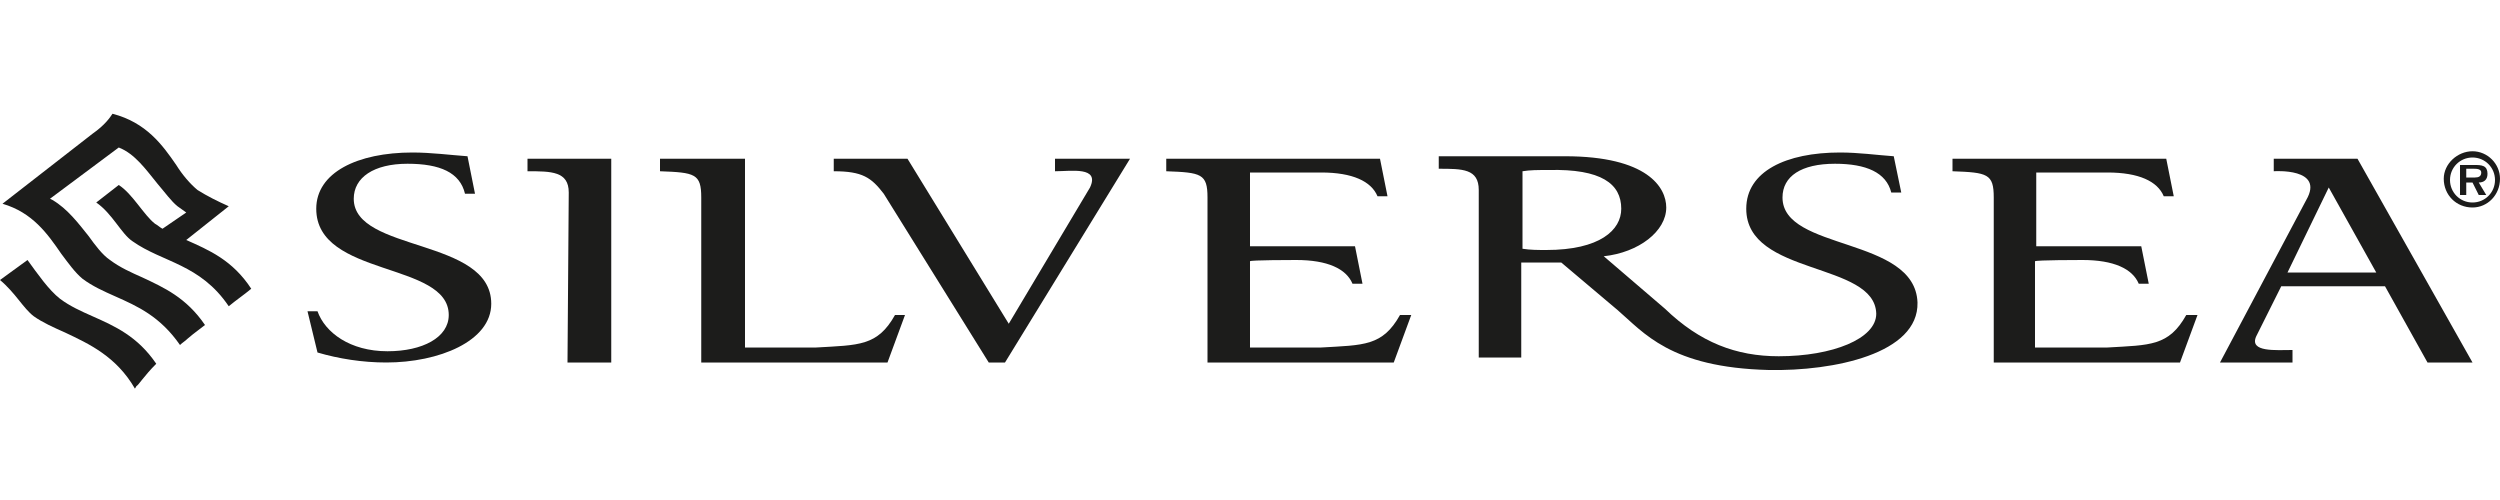 <svg xmlns="http://www.w3.org/2000/svg" xmlns:xlink="http://www.w3.org/1999/xlink" id="Ebene_1" viewBox="0 0 200 40" style="enable-background:new 0 0 200 40;"><style>.st0{fill-rule:evenodd;clip-rule:evenodd;fill:#1C1C1B;}</style><g><path class="st0" d="M16.4 26c-1.5-2.2-3.3-3-5-3.8-.9-.4-1.8-.8-2.6-1.4-.6-.4-1.2-1.2-1.7-1.9-.8-1-1.7-2.2-2.9-2.9l-.2-.1 5.5-4.1c1.3.5 2.2 1.8 3.1 2.9.6.7 1.1 1.4 1.6 1.8l.7.5L13 18.3c-.2-.1-.4-.3-.6-.4-.9-.7-1.8-2.4-2.9-3.1l-1.8 1.4c1.3.9 2 2.5 2.9 3.1 2.4 1.7 5.4 1.8 7.7 5.2.6-.5 1.2-.9 1.8-1.4-1.5-2.3-3.4-3.1-5.2-3.9l3.4-2.7c-.9-.4-1.7-.8-2.5-1.3-.6-.5-1.2-1.2-1.7-2-1.1-1.6-2.4-3.4-5.1-4.1C8.8 9.4 8.4 10 7.4 10.7L.2 16.3c2.4.7 3.6 2.4 4.7 4 .6.8 1.1 1.5 1.7 2 .8.6 1.7 1 2.6 1.4 1.8.8 3.6 1.6 5.2 3.9.2-.2.4-.3.6-.5C15.1 27 15.6 26.6 16.4 26"/><path class="st0" d="M12.5 29.1c-1.5-2.2-3.3-3-5.1-3.8-.9-.4-1.8-.8-2.6-1.4-.9-.7-1.8-2-2.6-3.1L0 22.4c.6.5 1.1 1.1 1.5 1.6s.8 1 1.2 1.3c.7.5 1.6.9 2.5 1.3 1.9.9 4.1 1.9 5.6 4.5.0-.1.1-.1.1-.2C11.1 30.8 11.5 30.1 12.5 29.1"/><path class="st0" d="M25.4 28.2c1.7.5 3.6.8 5.5.8 4.2.0 8.4-1.7 8.4-4.7.0-5.3-11-4.1-11-8.4.0-1.7 1.6-2.8 4.3-2.8 2.6.0 4.2.7 4.6 2.4H38l-.6-3c-1.4-.1-2.9-.3-4.4-.3-4.4.0-7.7 1.6-7.7 4.5.0 5.5 10.6 4.2 10.6 8.5.0 1.8-2.1 2.9-4.9 2.9-3 0-5-1.5-5.6-3.2h-.8L25.4 28.2z"/><path class="st0" d="M45.4 29c1.8.0 1.8.0 3.5.0V12.7c-1.8.0-5.1.0-6.7.0v1c1.9.0 3.3.0 3.3 1.7L45.4 29z"/><path class="st0" d="M79.1 29h1.3l10-16.3c-1.1.0-4.6.0-6 0v1c1.3.0 3.6-.4 2.8 1.3l-6.5 10.9-8.1-13.2c-1.5.0-4.2.0-5.9.0v1c2.3.0 3 .5 4 1.8L79.1 29z"/><path class="st0" d="M59.6 12.7c-3.4.0-4.4.0-6.8.0v1c2.8.1 3.3.2 3.3 2.1V29c2.6.0 11.4.0 14.9.0l1.4-3.8h-.8c-1.4 2.5-2.9 2.4-6.3 2.6h-5.7V12.7z"/><path class="st0" d="M166.6 20.8c2.5.0 4 .7 4.5 1.9h.8l-.6-3h-8.4v-5.9h5.7c2.5.0 4 .7 4.5 1.9h.8l-.6-3s-14.8.0-17.1.0v1c2.8.1 3.3.2 3.3 2.1V29c2.6.0 11.4.0 14.9.0l1.4-3.8h-.9c-1.4 2.5-2.9 2.4-6.3 2.6h-5.8v-6.9C162.9 20.8 166.4 20.8 166.6 20.8"/><path class="st0" d="M103.7 20.8c2.5.0 4 .7 4.5 1.9h.8l-.6-3H1e2v-5.9h5.7c2.5.0 4 .7 4.5 1.9h.8l-.6-3s-14.8.0-17.1.0v1c2.8.1 3.3.2 3.3 2.1V29c2.6.0 11.4.0 14.9.0l1.4-3.8h-.9c-1.4 2.5-2.9 2.4-6.3 2.6H1e2v-6.9C1e2 20.8 103.5 20.8 103.7 20.8"/><path class="st0" d="M190.8 22.9l3.4 6.1c1.5.0 3.6.0 3.6.0l-9.2-16.3h-6.7v1s4.1-.3 2.6 2.3l-6.9 13c1.1.0 4.4.0 5.8.0v-1c-1.3.0-3.5.2-2.9-1.1l2-4H190.8zM183 21.8l3.3-6.8 3.8 6.8H183z"/><path class="st0" d="M129.7 16.7c0 1.7-1.7 3.3-6 3.3-.6.0-1.3.0-1.9-.1v-6.2c.6-.1 1.2-.1 2.1-.1C128.1 13.5 129.7 14.7 129.7 16.7zm23.7 7.5c-.2-5.3-10.8-4.1-10.8-8.4.0-1.7 1.5-2.7 4.2-2.7 2.5.0 4.1.7 4.5 2.3h.8l-.6-2.9c-1.4-.1-2.8-.3-4.3-.3-4.3.0-7.5 1.5-7.5 4.5.0 5.4 10.3 4.2 10.4 8.4.0 2-3.5 3.4-7.8 3.4-3.4.0-6.3-1.1-9.1-3.8l-4.9-4.2c2.8-.3 5-2 5-3.9.0-1.6-1.5-4.1-8.1-4.1-2.2.0-8.1.0-10.1.0v1c1.9.0 3.2.0 3.2 1.7v13.4c1.8.0 3.5.0 3.4.0V21h3.2l4.5 3.8c2.1 1.8 4.2 4.6 12.1 4.8C146.7 29.7 153.5 28.3 153.4 24.2z"/><path class="st0" d="M197.3 14.2v-.7h.6c.2.0.6.0.6.3s-.2.4-.5.4H197.3zm1 .4c.4.0.7-.2.7-.7.0-.3-.1-.5-.3-.6-.2-.1-.5-.1-.7-.1h-1.2v2.4h.5v-1h.5l.5 1h.6L198.3 14.6zm-.5 2c1.2.0 2.2-1 2.2-2.3.0-1.2-1-2.2-2.2-2.2s-2.3 1-2.3 2.2C195.5 15.6 196.5 16.6 197.8 16.6zM197.8 16.2c-1 0-1.8-.8-1.8-1.8s.8-1.8 1.8-1.8 1.8.8 1.8 1.8C199.6 15.4 198.8 16.2 197.8 16.2z"/></g></svg>